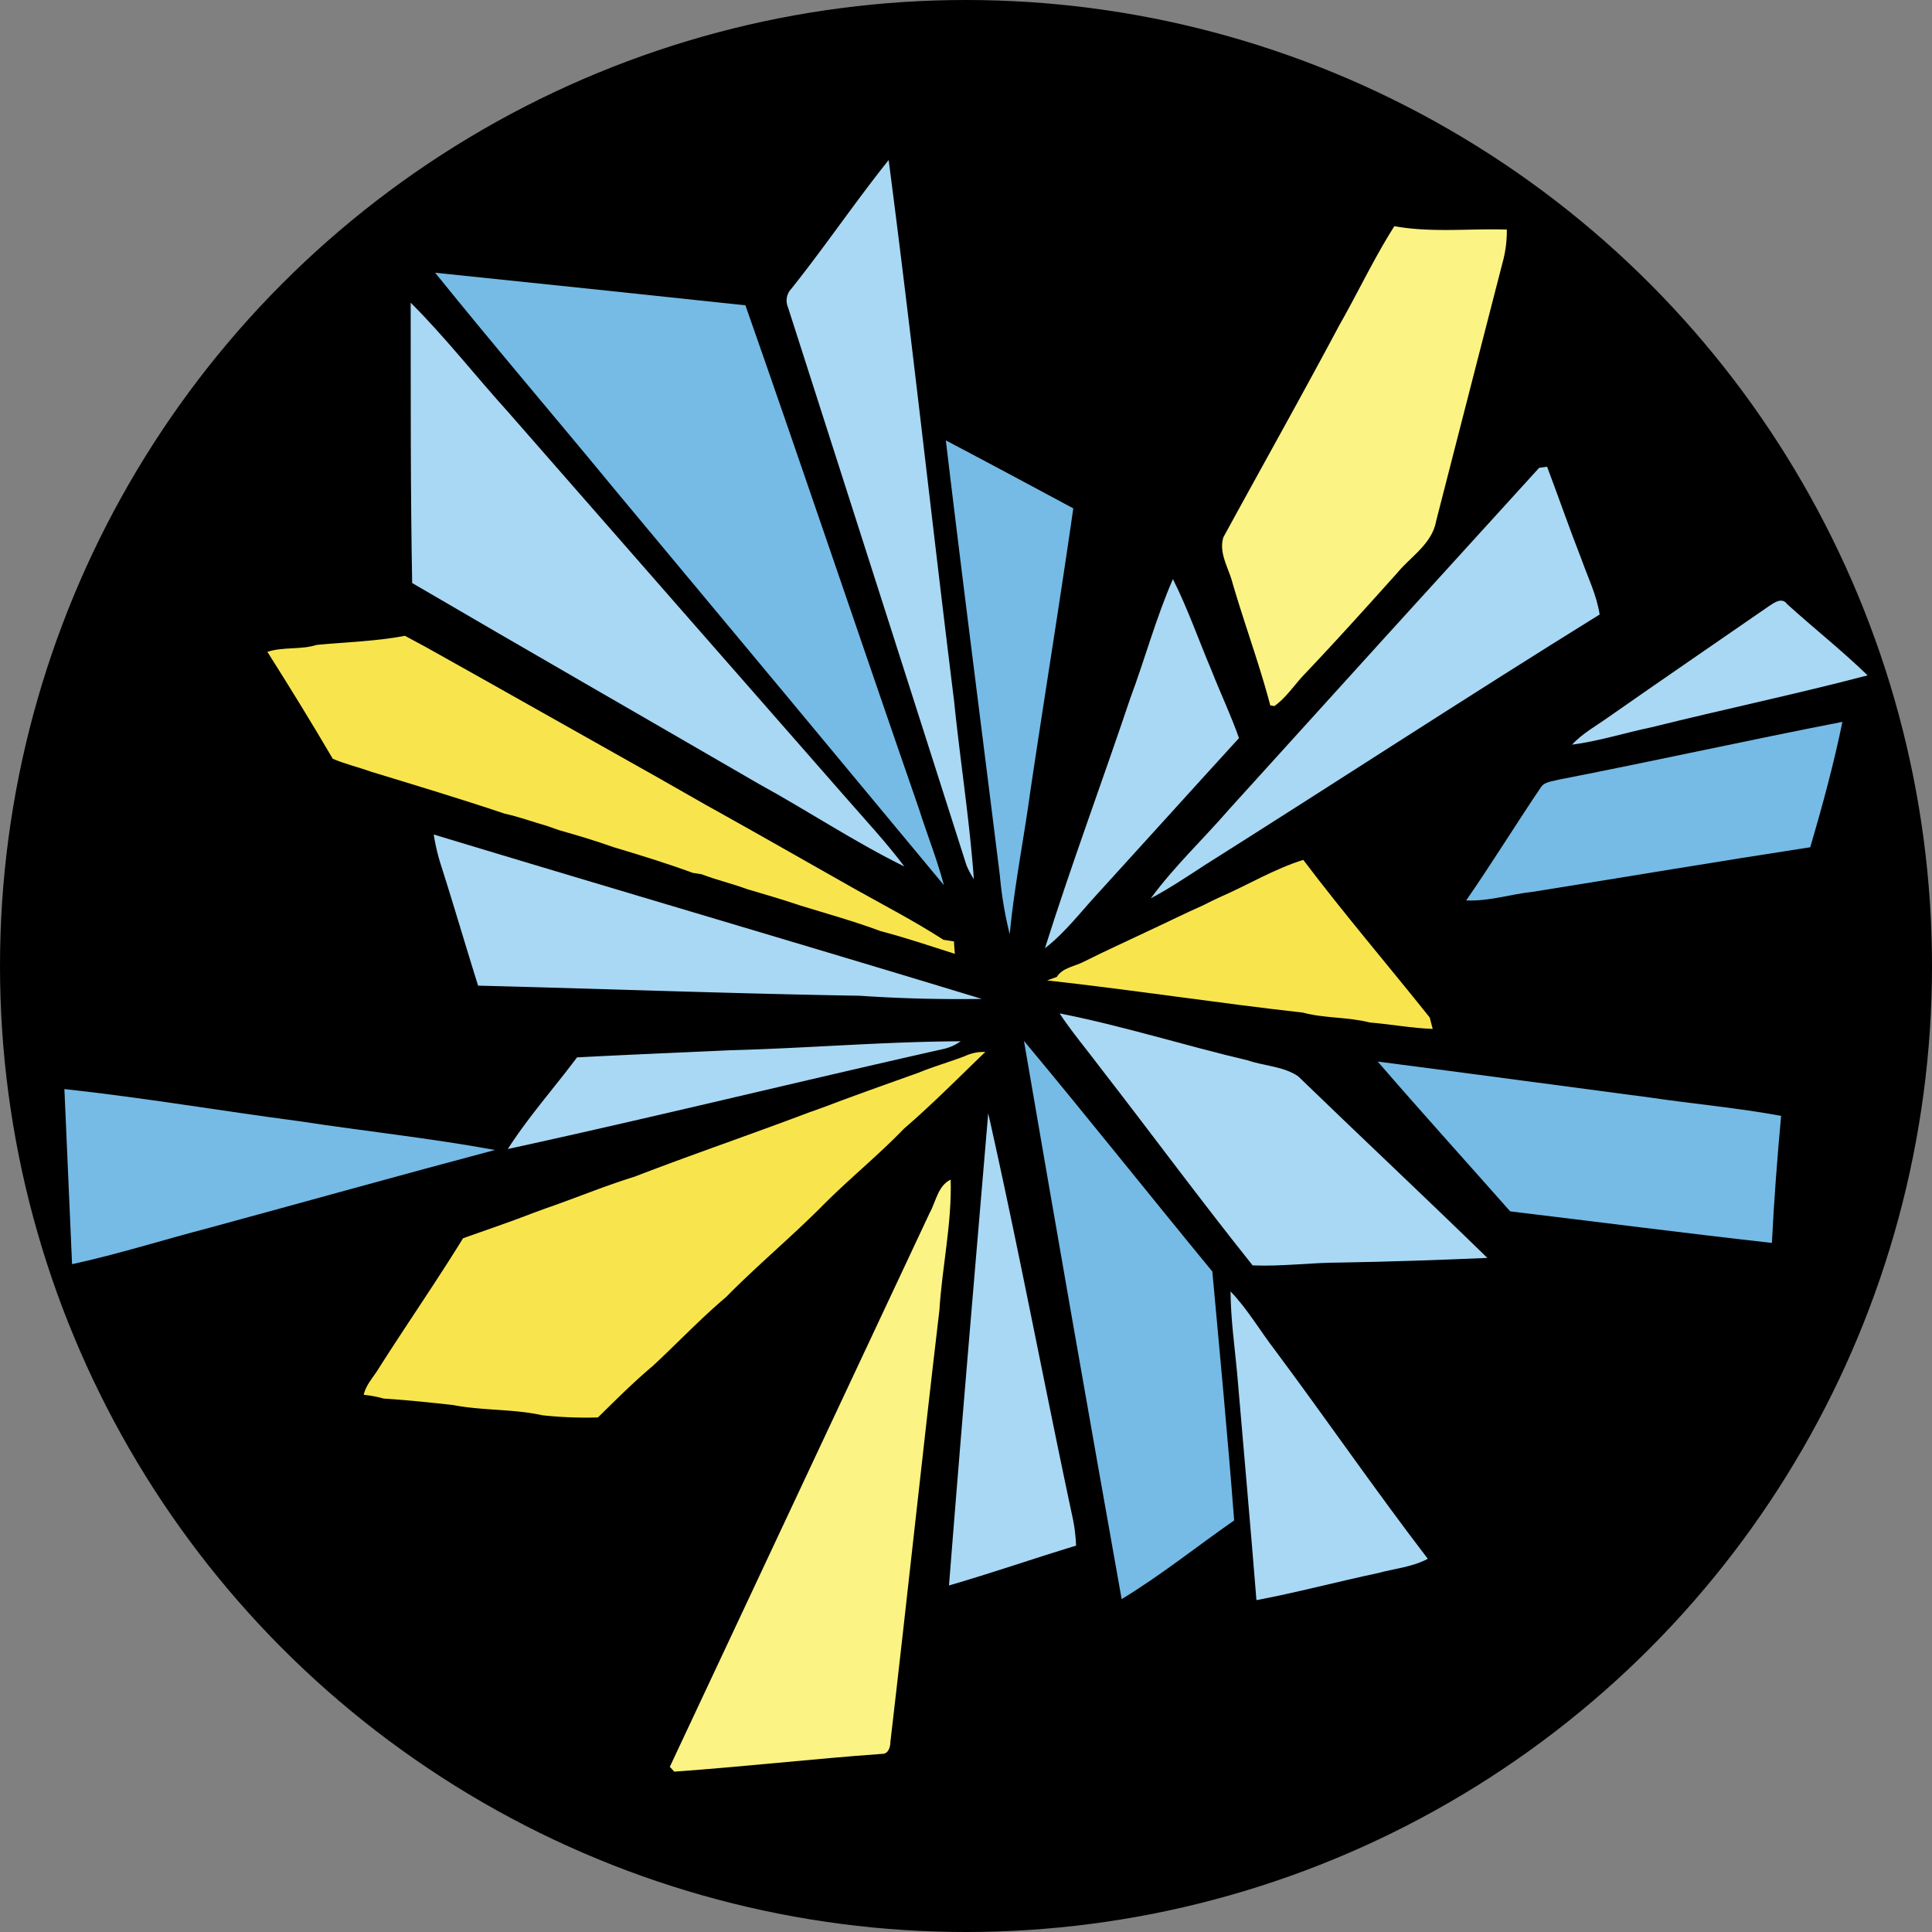 <?xml version='1.0' encoding='utf-8'?>
<svg xmlns="http://www.w3.org/2000/svg" id="Layer_1" data-name="Layer 1" viewBox="0 0 300 300" width="300" height="300"><rect x="0" y="0" width="300" height="300" fill="#808080" stroke="none"/><defs><clipPath id="bz_circular_clip"><circle cx="150.0" cy="150.0" r="150.0" /></clipPath></defs><g clip-path="url(#bz_circular_clip)"><rect x="-0.5" y="-0.5" width="301" height="301" /><path d="M191.08,200.53c2.65,2.76,4.58,6.12,6.91,9.14,8,10.74,15.58,21.76,23.72,32.38-2.42,1.29-5.19,1.52-7.79,2.23-6.29,1.33-12.5,3-18.82,4.19-.94-11.76-2-23.5-3-35.26C191.71,209,191.1,204.77,191.08,200.53Z" fill="#a8d8f4" fill-rule="evenodd" /><path d="M153.45,172.87c4.72,20.92,8.66,42,13.15,63a26.14,26.14,0,0,1,.49,4.14c-6.61,2-13.11,4.26-19.73,6.18C149.28,221.74,151.38,197.3,153.45,172.87Z" fill="#a8d8f4" fill-rule="evenodd" /><path d="M113.4,163.08c11.93-.31,23.84-1.34,35.77-1.39a7.34,7.34,0,0,1-2.56,1.17c-22.61,5.08-45.12,10.63-67.76,15.56,3.21-5,7.19-9.47,10.75-14.23C97.53,163.77,105.46,163.45,113.4,163.08Z" fill="#a8d8f4" fill-rule="evenodd" /><path d="M164.53,157.36c9.85,1.94,19.46,5,29.25,7.3,2.56.88,5.52.91,7.8,2.47,9.75,9.44,19.67,18.73,29.38,28.2-7.61.33-15.22.59-22.84.72-4.54,0-9.07.63-13.61.44-8-10-15.63-20.36-23.49-30.49C168.86,163.11,166.52,160.36,164.53,157.36Z" fill="#a8d8f4" fill-rule="evenodd" /><path d="M67.35,129.58c28.35,8.59,56.77,16.91,85.1,25.53q-9.48.15-18.95-.49c-19.76-.33-39.5-1.07-59.26-1.57-1.92-6.1-3.71-12.25-5.65-18.35A31.85,31.85,0,0,1,67.35,129.58Z" fill="#a8d8f4" fill-rule="evenodd" /><path d="M274.71,94.1c.82-.54,2-1.4,2.79-.3,4.12,3.74,8.5,7.19,12.5,11.07-11.12,2.92-22.39,5.28-33.55,8.06-4.13.85-8.16,2.16-12.35,2.7,1.61-1.74,3.7-2.88,5.61-4.24C258,105.59,266.38,99.86,274.71,94.1Z" fill="#a8d8f4" fill-rule="evenodd" /><path d="M175.49,108.48c2.3-6.16,4-12.51,6.64-18.56,2.31,4.6,4,9.48,6,14.2,1.38,3.51,3,6.92,4.26,10.49-7.31,8-14.51,16-21.81,24-2.72,2.93-5.15,6.18-8.32,8.63C166.37,134.2,171.15,121.41,175.49,108.48Z" fill="#a8d8f4" fill-rule="evenodd" /><path d="M239,72.64l1.23-.17c1.81,4.79,3.48,9.63,5.35,14.4,1,2.82,2.36,5.56,2.81,8.55-20.57,12.75-40.85,26-61.31,38.91-2.75,1.79-5.48,3.62-8.38,5.16,3.62-4.94,8.11-9.15,12.12-13.78Q214.84,99.16,239,72.64Z" fill="#a8d8f4" fill-rule="evenodd" /><path d="M63.77,47c5.37,5.36,10.06,11.38,15.15,17q26.19,29.94,52.41,59.84c3.08,3.53,6.31,7,9.1,10.71-7.76-3.82-15-8.66-22.56-12.8C99.91,111.33,81.9,101,64,90.53,63.73,76,63.79,61.51,63.77,47Z" fill="#a8d8f4" fill-rule="evenodd" /><path d="M122.87,44.85c5.2-6.52,9.89-13.45,15.12-20,3.65,28,6.68,56,10.16,84,.94,9.23,2.4,18.42,3.07,27.67a14.2,14.2,0,0,1-1.14-2.14q-13.83-43.36-27.73-86.69A2.63,2.63,0,0,1,122.87,44.85Z" fill="#a8d8f4" fill-rule="evenodd" /><path d="M144.34,188.38c1-1.78,1.28-4.25,3.28-5.21.2,6.82-1.33,13.51-1.75,20.28-2.64,22.34-5,44.71-7.61,67.05,0,.78-.32,1.87-1.28,1.84-10.77.77-21.51,2-32.28,2.76l-.69-.75Q124.18,231.37,144.34,188.38Z" fill="#fbf383" fill-rule="evenodd" /><path d="M216.52,35.12c5.74,1.05,11.65.34,17.46.53a18.65,18.65,0,0,1-.51,4.54Q228.22,60.56,223,80.92c-.63,3.51-3.89,5.47-6,8-4.82,5.38-9.66,10.75-14.65,16-1.46,1.58-2.68,3.44-4.45,4.71-.16,0-.48-.08-.65-.09-1.69-6.42-4-12.63-5.86-19-.59-2.32-2.21-4.72-1.41-7.14,6-11,12.12-21.88,18-32.92C210.87,45.42,213.36,40.08,216.52,35.12Z" fill="#fbf383" fill-rule="evenodd" /><path d="M10,169.11c12.22,1.32,24.36,3.4,36.55,5,10.09,1.55,20.26,2.61,30.3,4.46-14.8,3.93-29.55,8.06-44.33,12.08-7.12,1.85-14.14,4.09-21.33,5.65Q10.58,182.71,10,169.11Z" fill="#75bbe6" fill-rule="evenodd" /><path d="M213.93,164.84c14.09,1.82,28.16,3.72,42.25,5.58,6.79,1,13.64,1.61,20.39,2.85-.6,6.57-1.11,13.15-1.43,19.73-13.56-1.52-27.1-3.27-40.64-4.9C227.64,180.34,220.7,172.67,213.93,164.84Z" fill="#75bbe6" fill-rule="evenodd" /><path d="M159,161.63c9.87,11.84,19.46,23.91,29.25,35.81,1.18,12.88,2.4,25.76,3.39,38.65-5.83,4.06-11.4,8.54-17.47,12.22Q166.44,205,159,161.63Z" fill="#75bbe6" fill-rule="evenodd" /><path d="M241.9,121.09c14.75-2.87,29.43-6.13,44.19-9-1.35,6.56-3.09,13-5,19.47-14.38,2.21-28.72,4.63-43.08,6.92-3.46.37-6.85,1.5-10.34,1.34,4-5.79,7.67-11.75,11.59-17.56C239.83,121.37,241,121.36,241.9,121.09Z" fill="#75bbe6" fill-rule="evenodd" /><path d="M146.87,68.39c6.61,3.47,13.17,7,19.79,10.55-2.11,14.7-4.5,29.36-6.69,44.05-1,7.36-2.48,14.67-3.18,22.08a59.42,59.42,0,0,1-1.53-9.1C152.47,113.44,149.55,90.93,146.87,68.39Z" fill="#75bbe6" fill-rule="evenodd" /><path d="M67.57,42.35C83.64,44,99.69,45.7,115.75,47.41c9.12,26,17.9,52.1,26.92,78.12,1.27,4,2.83,7.88,3.9,11.92q-25.36-30.57-50.81-61.07C86.4,65,76.82,53.82,67.57,42.35Z" fill="#75bbe6" fill-rule="evenodd" /><path d="M149.81,164a6.79,6.79,0,0,1,3.19-.65c-4.18,4-8.22,8.12-12.6,11.88-4.16,4.31-8.83,8.06-13,12.31-4.77,4.75-9.94,9.08-14.67,13.88-4,3.38-7.55,7.15-11.36,10.68-3,2.53-5.75,5.27-8.52,8a62.37,62.37,0,0,1-8.64-.34c-4.54-1-9.3-.7-13.87-1.59-3.59-.4-7.17-.77-10.76-1a17.28,17.28,0,0,0-3.1-.58c.35-1.6,1.55-2.79,2.37-4.17,4.29-6.75,8.85-13.33,13.05-20.14,3.65-1.3,7.33-2.55,10.95-3.95.92-.33,1.83-.68,2.77-1,4.3-1.52,8.54-3.26,12.9-4.61,9-3.47,18.13-6.58,27.15-10,.93-.31,1.85-.66,2.78-1,4.74-1.8,9.52-3.48,14.28-5.19C145,165.6,147.45,164.9,149.81,164Z" fill="#f8e54d" fill-rule="evenodd" /><path d="M189.37,139.33c4.35-1.88,8.46-4.39,13-5.81,6.3,8.34,13.12,16.31,19.64,24.48.11.44.35,1.33.46,1.77-3.28-.12-6.51-.73-9.79-1-3.38-.87-7-.63-10.35-1.53-13.28-1.49-26.48-3.53-39.74-5l1.51-.54c.91-1.47,2.76-1.61,4.18-2.36,3.33-1.67,6.72-3.2,10.08-4.8,2.81-1.3,5.58-2.69,8.41-3.94C187.62,140.17,188.5,139.74,189.37,139.33Z" fill="#f8e54d" fill-rule="evenodd" /><path d="M49.18,100.14c4.57-.44,9.2-.55,13.7-1.41,1,.54,2.07,1.1,3.11,1.67,12.16,6.79,24.27,13.67,36.43,20.49,3.22,1.81,6.4,3.69,9.65,5.47,6.93,3.86,13.81,7.82,20.72,11.71,4.6,2.57,9.27,5,13.71,7.86l1.64.26c0,.64.09,1.28.13,1.92l-3.12-1c-2.8-.9-5.6-1.79-8.45-2.54-4-1.49-8.22-2.67-12.34-3.93-2.77-.94-5.59-1.76-8.4-2.59-2.31-.86-4.72-1.41-7-2.29l-1.41-.23c-4-1.47-8.2-2.76-12.34-4-2.78-1-5.59-1.82-8.42-2.63l-1.92-.67c-2.18-.62-4.31-1.41-6.52-1.89-6.87-2.31-13.83-4.4-20.77-6.52-2-.72-4-1.18-5.91-2-3.27-5.58-6.68-11.12-10.15-16.6C44,100.4,46.69,100.93,49.18,100.14Z" fill="#f8e54d" fill-rule="evenodd" /></g></svg>